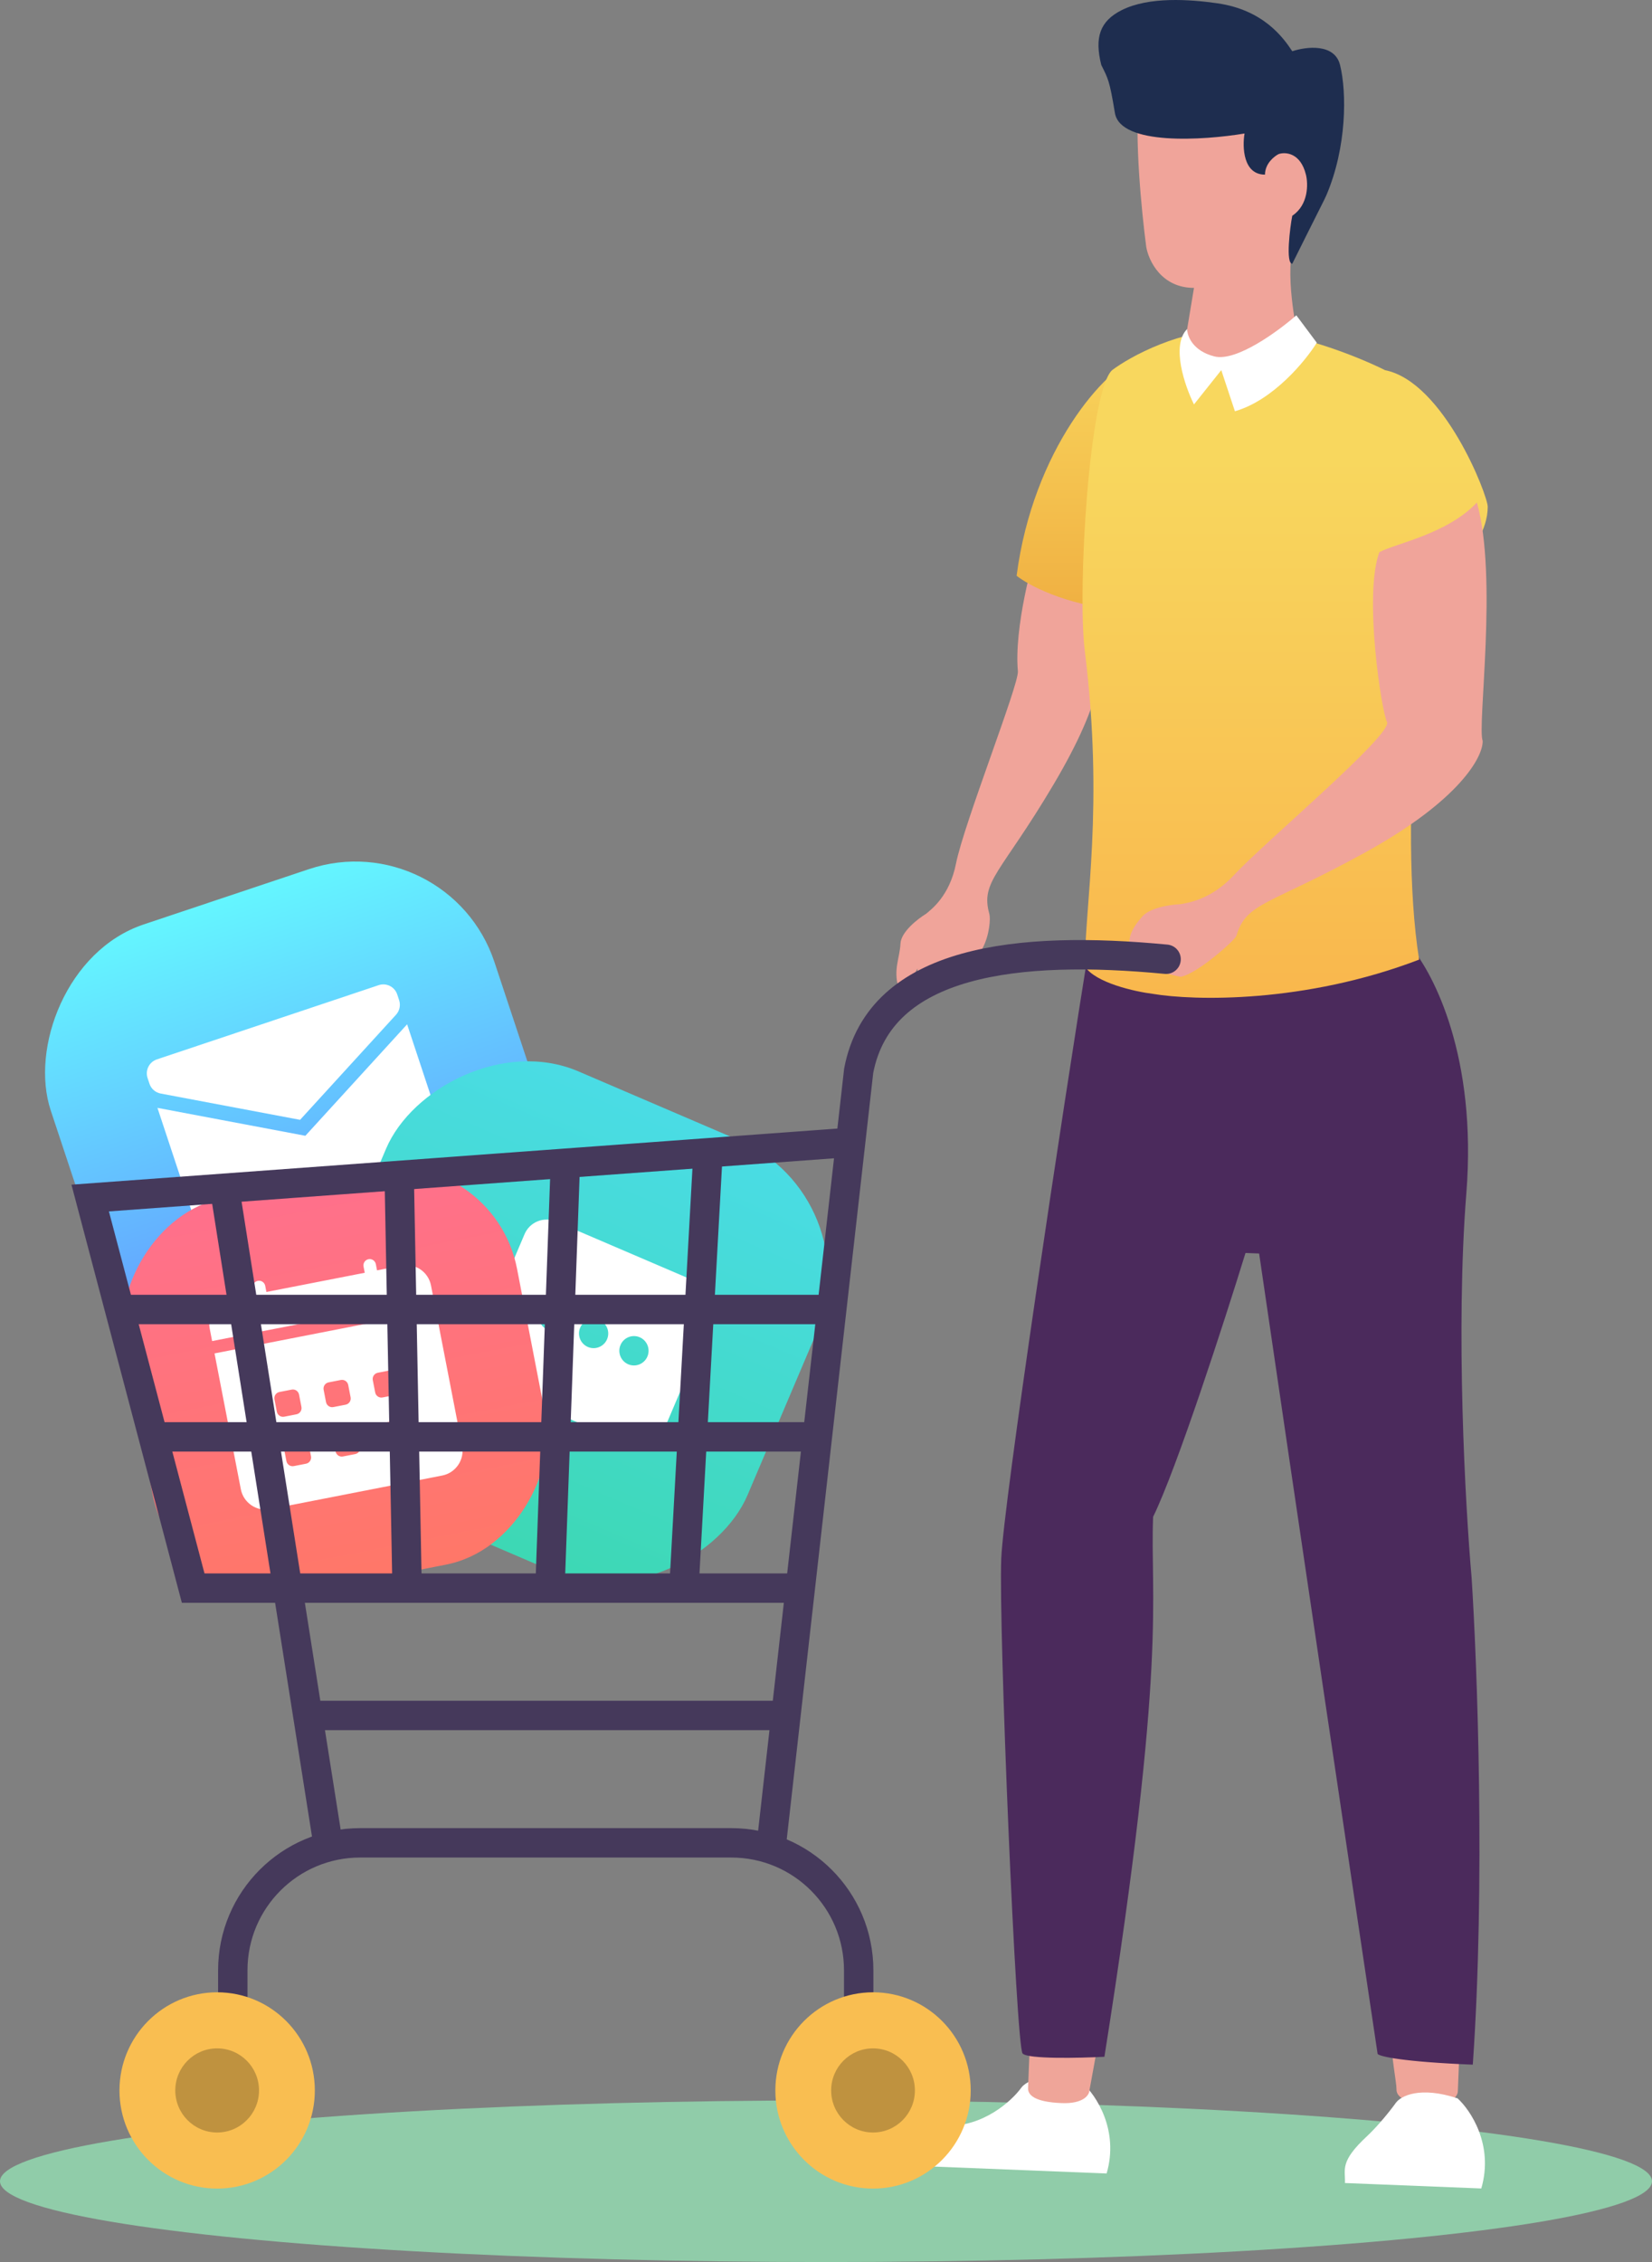 <svg width="152" height="208" viewBox="0 0 152 208" fill="none" xmlns="http://www.w3.org/2000/svg">
<rect x="0" y="0" width="152" height="208" fill="#808080" stroke="none"/>
<ellipse cx="76" cy="7.429" rx="76" ry="7.429" transform="matrix(-1 0 0 1 152 193.143)" fill="#90CCA9"/>
<path d="M128.489 192.094C128.509 191.59 127.987 188.92 128.037 187.661L134.309 187.911L134.134 192.32C134.117 192.74 133.582 193.559 131.575 193.479C129.066 193.379 128.464 192.724 128.489 192.094Z" fill="#EFA599"/>
<path d="M136.293 201.236C137.456 197.246 135.321 194.049 134.108 192.949C130.636 191.801 128.882 192.74 128.439 193.353C127.552 194.579 126.457 195.797 125.805 196.402C123.222 198.796 123.799 199.475 123.749 200.735L136.293 201.236Z" fill="white"/>
<path d="M101.819 199.858C102.982 195.868 100.847 192.671 99.635 191.571C96.162 190.423 94.408 191.362 93.965 191.975C93.078 193.201 90.428 195.618 86.916 195.478C83.403 195.338 82.425 197.822 82.375 199.081L101.819 199.858Z" fill="white"/>
<path d="M94.592 192.001L94.767 187.592L101.039 187.843L100.237 192.226C100.22 192.646 99.685 193.466 97.678 193.385C95.169 193.285 94.567 192.63 94.592 192.001Z" fill="#EFA599"/>
<path d="M129.867 87.132L100.382 85.954C97.609 103.084 92.324 138.293 92.124 143.332C91.875 149.629 93.488 188.171 94.09 188.826C94.572 189.35 99.308 189.245 101.617 189.127C107.48 152.146 105.798 147.032 106.098 139.475C108.284 135.02 112.676 121.445 114.598 115.214L115.852 115.264C119.409 139.628 124.603 174.487 126.755 188.87C126.956 189.088 128.988 189.59 135.511 189.851C136.672 173.245 135.922 153.072 135.402 145.061C134.823 138.52 133.917 122.294 134.918 109.718C135.919 97.143 131.867 89.525 129.867 87.132Z" fill="#4B2A5C"/>
<path d="M93.656 61.72C93.293 57.845 94.967 51.301 95.805 49.325C96.612 47.966 103.966 52.184 102.88 47.116C103.844 51.617 102.32 55.276 101.27 58.194C101.514 60.797 101.758 64.007 96.921 72.163C92.084 80.32 90.184 81.035 91.033 84.057C91.135 84.419 91.079 85.979 90.353 87.291C89.814 88.265 89.254 90.323 87.168 90.682C86.13 90.609 84.578 91.245 84.406 89.071C83.439 90.702 84.469 92.155 83.973 92.265C83.132 92.452 82.847 91.454 82.658 90.788C82.183 89.123 82.788 88.104 82.853 86.762C82.906 85.688 84.444 84.49 85.207 84.026C85.689 83.624 87.37 82.386 87.958 79.423C88.693 75.72 93.769 62.925 93.656 61.72Z" fill="#F0A49A"/>
<path d="M93.538 52.943C95.044 41.346 101.698 33.825 104.836 32.774C104.627 37.817 103.455 49.54 102.953 56.095C97.931 55.59 94.584 53.784 93.538 52.943Z" fill="url(#paint0_linear_5223_50561)"/>
<path d="M113.625 30.254C108.603 30.254 104 32.775 102.326 34.036C100.234 35.927 99.105 54.173 99.815 59.877C101.594 74.163 99.815 83.198 99.815 88.87C100.819 90.383 104.418 91.181 106.092 91.391C109.858 92.022 120.027 92.274 130.573 88.24C128.564 75.634 131.234 54.498 131.234 54.498C131.234 54.498 136.885 50.831 136.885 46.598C136.885 45.54 132.849 35.117 127.434 34.036C124.923 32.775 118.646 30.254 113.625 30.254Z" fill="url(#paint1_linear_5223_50561)"/>
<path d="M104.836 8.825C105.338 5.295 109.649 4.833 111.741 5.043C113.833 5.253 118.395 5.799 119.901 6.303C121.784 6.933 121.157 10.715 121.157 13.866C121.157 17.018 122.283 16.98 119.901 20.169C118.018 22.691 118.855 27.943 119.274 30.254C118.018 31.305 114.88 33.406 112.369 33.406C109.858 33.406 109.23 31.305 109.23 30.254L109.858 26.472C106.845 26.472 105.673 23.951 105.464 22.691C105.046 19.539 104.334 12.354 104.836 8.825Z" fill="#F0A49A"/>
<path d="M117.647 14.167C118.275 13.957 119.656 14.041 120.158 16.058C120.367 16.898 120.409 18.83 118.902 19.839C118.693 20.889 118.275 24.251 118.902 24.251L120.158 21.73C121.413 19.208 121.872 18.345 122.041 17.948C123.924 13.536 123.924 8.494 123.296 5.973C122.794 3.957 120.158 4.292 118.902 4.712C118.066 3.452 116.25 0.91 111.998 0.301C109.487 -0.059 105.721 -0.33 103.21 0.93C101.186 1.947 100.699 3.452 101.327 5.973C101.954 7.234 102.08 7.36 102.582 10.385C103.084 13.41 110.742 12.906 114.509 12.276C114.299 13.537 114.383 16.058 116.392 16.058C116.392 15.049 117.229 14.377 117.647 14.167Z" fill="#1E2D4F"/>
<path d="M111.741 32.775C109.733 32.27 109.23 30.884 109.23 30.253C107.724 31.766 109.021 35.506 109.858 37.187L112.369 34.035L113.624 37.817C117.139 36.808 120.111 33.195 121.157 31.514L119.274 28.993C117.6 30.464 113.75 33.279 111.741 32.775Z" fill="white"/>
<path d="M127.615 66.381C127.133 65.496 125.453 54.749 126.911 50.777C128.379 49.97 133.131 49.133 135.89 46.207C137.841 53.132 135.899 66.736 136.419 68.127C136.472 69.535 134.376 73.563 125.568 78.409C116.76 83.255 114.675 82.951 113.761 86.052C113.651 86.424 110.199 89.534 108.637 89.818C104.372 88.983 102.584 87.117 104.991 84.409C105.63 83.482 107.66 83.179 108.595 83.144C109.246 83.025 111.426 82.758 113.585 80.42C116.285 77.498 128.219 67.486 127.615 66.381Z" fill="#F0A49A"/>
<rect width="43.062" height="43.203" rx="13.519" transform="matrix(-0.948 0.317 0.315 0.949 41.235 75.636)" fill="url(#paint2_linear_5223_50561)"/>
<path fill-rule="evenodd" clip-rule="evenodd" d="M37.458 94.188L41.643 106.818C41.878 107.527 41.494 108.293 40.786 108.53L20.379 115.356C19.671 115.593 18.907 115.211 18.672 114.502L14.487 101.872C14.502 101.875 14.516 101.878 14.531 101.88L28.096 104.438L37.429 94.221C37.439 94.21 37.449 94.199 37.458 94.188ZM36.726 91.978L36.549 91.442C36.314 90.734 35.55 90.351 34.841 90.588L14.434 97.414C13.735 97.648 13.352 98.399 13.569 99.1C13.572 99.108 13.574 99.116 13.577 99.124L13.752 99.652C13.906 100.117 14.299 100.462 14.779 100.553L27.61 102.972L36.438 93.308C36.766 92.949 36.876 92.441 36.726 91.978Z" fill="white"/>
<rect width="43.072" height="43.194" rx="13.519" transform="matrix(-0.919 -0.394 -0.391 0.92 80.389 110.165)" fill="url(#paint3_linear_5223_50561)"/>
<path fill-rule="evenodd" clip-rule="evenodd" d="M65.582 120.91C66.06 119.786 65.537 118.484 64.414 118.003L51.161 112.322C50.038 111.84 48.741 112.362 48.263 113.486L43.656 124.32C43.178 125.445 43.701 126.747 44.824 127.228L58.077 132.909C59.2 133.39 60.498 132.869 60.976 131.745L65.582 120.91ZM52.145 121.555C52.435 120.871 52.119 120.075 51.436 119.782C50.752 119.49 49.961 119.81 49.67 120.494C49.38 121.178 49.696 121.974 50.379 122.267C51.063 122.56 51.854 122.239 52.145 121.555ZM55.856 123.146C56.147 122.462 55.83 121.666 55.147 121.373C54.464 121.08 53.672 121.401 53.382 122.085C53.091 122.769 53.407 123.565 54.091 123.858C54.774 124.151 55.565 123.83 55.856 123.146ZM58.858 122.964C59.541 123.257 59.858 124.053 59.567 124.737C59.276 125.421 58.485 125.741 57.802 125.449C57.118 125.156 56.802 124.36 57.093 123.676C57.384 122.992 58.175 122.671 58.858 122.964ZM40.108 122.667L43.138 122.099L46.306 114.646L44.62 112.057C44.206 111.422 43.254 111.505 42.959 112.201L39.063 121.363C38.767 122.059 39.366 122.806 40.108 122.667Z" fill="white"/>
<rect width="36.878" height="37.018" rx="11.581" transform="matrix(-0.981 0.192 0.19 0.982 45.372 105.295)" fill="url(#paint4_linear_5223_50561)"/>
<path fill-rule="evenodd" clip-rule="evenodd" d="M34.581 116.242C34.52 115.93 34.218 115.726 33.906 115.787C33.593 115.848 33.389 116.151 33.45 116.464L33.56 117.034L24.512 118.802L24.402 118.232C24.341 117.92 24.039 117.716 23.727 117.777C23.414 117.838 23.21 118.141 23.271 118.453L23.381 119.023L21.13 119.463C19.875 119.709 19.054 120.926 19.298 122.181L19.517 123.315L39.876 119.335L39.656 118.202C39.413 116.946 38.198 116.127 36.942 116.373L34.691 116.813L34.581 116.242ZM40.096 120.471L19.738 124.45L22.159 136.94C22.402 138.196 23.618 139.015 24.873 138.77L40.685 135.679C41.941 135.434 42.761 134.217 42.518 132.961L40.096 120.471ZM31.36 126.893C31.674 126.832 31.978 127.037 32.039 127.351L32.259 128.485C32.32 128.799 32.115 129.103 31.801 129.165L30.675 129.384C30.361 129.446 30.058 129.241 29.997 128.927L29.777 127.793C29.716 127.479 29.921 127.174 30.235 127.113L31.36 126.893ZM36.563 126.467C36.502 126.153 36.199 125.948 35.885 126.009L34.759 126.229C34.446 126.29 34.24 126.595 34.301 126.909L34.521 128.043C34.582 128.357 34.886 128.562 35.2 128.5L36.325 128.28C36.639 128.219 36.844 127.915 36.783 127.601L36.563 126.467ZM32.241 131.436C32.555 131.375 32.859 131.579 32.92 131.893L33.14 133.028C33.201 133.342 32.996 133.646 32.682 133.707L31.556 133.927C31.242 133.989 30.939 133.784 30.878 133.47L30.658 132.335C30.597 132.021 30.802 131.717 31.116 131.656L32.241 131.436ZM36.765 130.552C37.079 130.49 37.383 130.695 37.444 131.009L37.664 132.144C37.724 132.458 37.519 132.762 37.206 132.823L36.08 133.043C35.766 133.104 35.462 132.9 35.401 132.586L35.182 131.451C35.121 131.137 35.326 130.833 35.64 130.772L36.765 130.552ZM28.395 132.778C28.335 132.464 28.031 132.259 27.717 132.32L26.591 132.54C26.278 132.602 26.073 132.906 26.134 133.22L26.353 134.354C26.414 134.668 26.718 134.873 27.032 134.812L28.157 134.592C28.471 134.53 28.676 134.226 28.615 133.912L28.395 132.778ZM26.837 127.778C27.151 127.716 27.454 127.921 27.515 128.235L27.735 129.369C27.796 129.683 27.591 129.988 27.277 130.049L26.151 130.269C25.838 130.33 25.534 130.125 25.473 129.812L25.253 128.677C25.192 128.363 25.397 128.059 25.711 127.998L26.837 127.778Z" fill="white"/>
<path d="M28.709 157.742H72.448" stroke="#45395B" stroke-width="2.704"/>
<path d="M10.485 120.412H76.093" stroke="#45395B" stroke-width="2.704"/>
<path d="M14.129 132.124H74.634" stroke="#45395B" stroke-width="2.704"/>
<path d="M70.99 169.453L73.635 146.031M107.291 88.205C93.809 86.916 80.97 88.205 79.008 98.453L78.264 105.041M21.419 184.825V181.176C21.419 174.702 26.668 169.453 33.142 169.453H67.286C73.76 169.453 79.008 174.702 79.008 181.176V185.557M73.635 146.031H17.774L8.298 110.164L78.264 105.041M73.635 146.031L78.264 105.041" stroke="#45395B" stroke-width="2.704" stroke-linecap="round"/>
<path d="M20.69 109.433L30.167 169.454" stroke="#45395B" stroke-width="2.704"/>
<path d="M36.727 107.969L37.457 146.031" stroke="#45395B" stroke-width="2.704"/>
<path d="M52.036 106.504L50.578 146.762" stroke="#45395B" stroke-width="2.704"/>
<path d="M65.158 105.773L62.971 145.299" stroke="#45395B" stroke-width="2.704"/>
<ellipse cx="80.328" cy="192.222" rx="8.988" ry="9.025" fill="#F9BE51"/>
<ellipse cx="19.98" cy="192.222" rx="8.988" ry="9.025" fill="#F9BE51"/>
<ellipse cx="80.327" cy="192.221" rx="3.852" ry="3.868" fill="#BF923F"/>
<ellipse cx="19.98" cy="192.221" rx="3.852" ry="3.868" fill="#BF923F"/>
<defs>
<linearGradient id="paint0_linear_5223_50561" x1="99.187" y1="32.774" x2="99.187" y2="56.095" gradientUnits="userSpaceOnUse">
<stop stop-color="#F8D35B"/>
<stop offset="1" stop-color="#F0B042"/>
</linearGradient>
<linearGradient id="paint1_linear_5223_50561" x1="119.416" y1="30.254" x2="119.416" y2="91.752" gradientUnits="userSpaceOnUse">
<stop offset="0.193" stop-color="#F8D75E"/>
<stop offset="1" stop-color="#F9B74D"/>
</linearGradient>
<linearGradient id="paint2_linear_5223_50561" x1="0" y1="0" x2="0" y2="43.203" gradientUnits="userSpaceOnUse">
<stop stop-color="#64F6FF"/>
<stop offset="1" stop-color="#648AFF"/>
</linearGradient>
<linearGradient id="paint3_linear_5223_50561" x1="0" y1="0" x2="0" y2="43.194" gradientUnits="userSpaceOnUse">
<stop stop-color="#4ADCE5"/>
<stop offset="1" stop-color="#3DD8B4"/>
</linearGradient>
<linearGradient id="paint4_linear_5223_50561" x1="0" y1="0" x2="0" y2="37.018" gradientUnits="userSpaceOnUse">
<stop stop-color="#FF708C"/>
<stop offset="1" stop-color="#FF7768"/>
</linearGradient>
</defs>
</svg>
